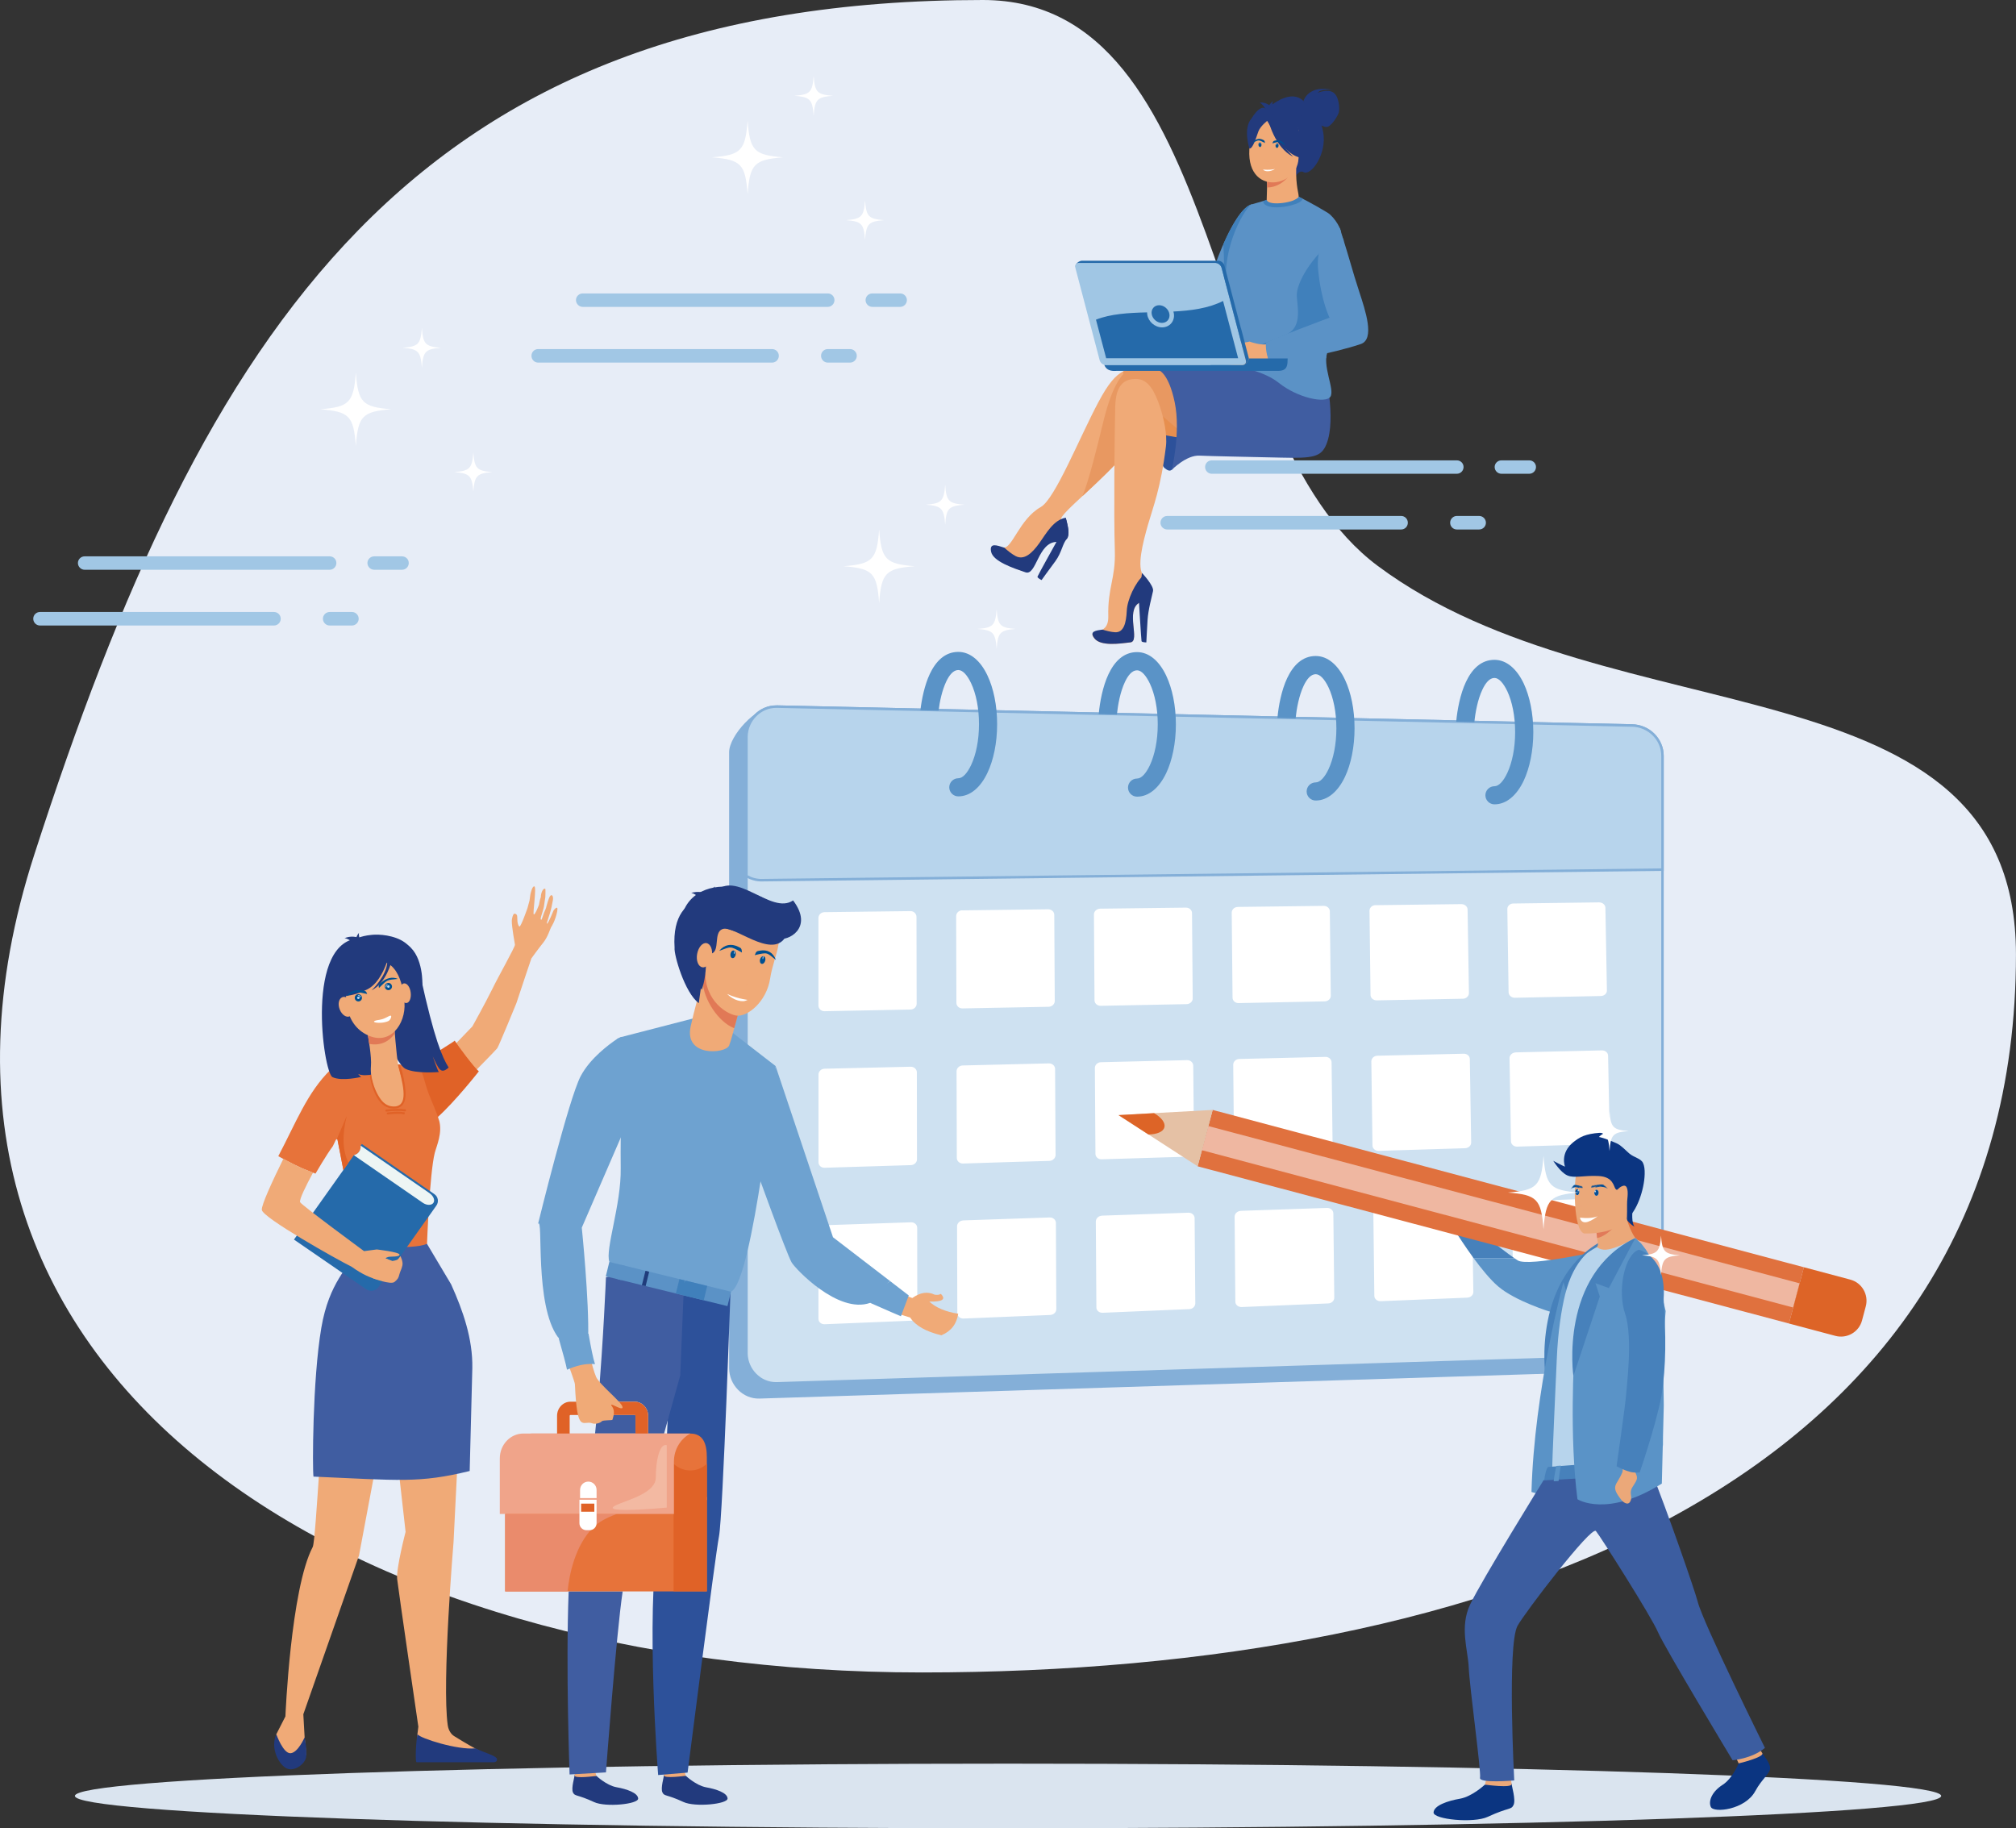 <?xml version="1.0" encoding="UTF-8"?>
<svg id="_レイヤー_2" data-name="レイヤー 2" xmlns="http://www.w3.org/2000/svg" viewBox="0 0 496.01 449.85">
  <rect x="0" y="0" width="496.01" height="449.85" fill="#333333" stroke="none"/>
  <defs>
    <style>
      .cls-1 {
        fill: #0b3581;
      }

      .cls-1, .cls-2, .cls-3, .cls-4, .cls-5, .cls-6, .cls-7, .cls-8, .cls-9, .cls-10, .cls-11, .cls-12, .cls-13, .cls-14, .cls-15, .cls-16, .cls-17, .cls-18, .cls-19, .cls-20, .cls-21, .cls-22, .cls-23, .cls-24, .cls-25, .cls-26, .cls-27, .cls-28, .cls-29, .cls-30, .cls-31, .cls-32, .cls-33, .cls-34, .cls-35, .cls-36, .cls-37, .cls-38, .cls-39, .cls-40 {
        fill-rule: evenodd;
      }

      .cls-41, .cls-27 {
        fill: #ea8b6c;
      }

      .cls-2 {
        fill: #e0713e;
      }

      .cls-3 {
        fill: #e7edf7;
      }

      .cls-4 {
        fill: #505993;
      }

      .cls-5, .cls-42 {
        fill: #223a7d;
      }

      .cls-6 {
        fill: #e5c1a5;
      }

      .cls-7 {
        fill: #fff;
      }

      .cls-8 {
        fill: #256aaa;
      }

      .cls-9 {
        fill: #edf5f4;
      }

      .cls-10 {
        fill: #b9d6ed;
      }

      .cls-11 {
        fill: #a1c7e5;
      }

      .cls-12 {
        fill: #84afd8;
      }

      .cls-13 {
        fill: #5a93c7;
      }

      .cls-14 {
        fill: #cee1f1;
      }

      .cls-15 {
        fill: #f3b9a2;
      }

      .cls-43 {
        fill: #e58b6f;
      }

      .cls-16 {
        fill: #eba879;
      }

      .cls-17 {
        fill: #4080bb;
      }

      .cls-18 {
        fill: #f0aa77;
      }

      .cls-19 {
        fill: #e7733a;
      }

      .cls-20 {
        fill: #074f95;
      }

      .cls-21 {
        fill: #4781bb;
      }

      .cls-22 {
        fill: #dae4ef;
      }

      .cls-23 {
        fill: #e17956;
      }

      .cls-24 {
        fill: #5b92c6;
      }

      .cls-25 {
        fill: #dd6427;
      }

      .cls-26 {
        fill: #f0a48a;
      }

      .cls-28 {
        fill: #efb7a1;
      }

      .cls-44, .cls-35 {
        fill: #e06227;
      }

      .cls-29 {
        fill: #a0c6e4;
      }

      .cls-30 {
        fill: #e78f4f;
      }

      .cls-31 {
        fill: #3c5da0;
      }

      .cls-32 {
        fill: #005091;
      }

      .cls-33 {
        fill: #203c7b;
      }

      .cls-34 {
        fill: #e89861;
      }

      .cls-36 {
        fill: #405da1;
      }

      .cls-37 {
        fill: #2d519a;
      }

      .cls-38 {
        fill: #b7d4ec;
      }

      .cls-39 {
        fill: #e17a59;
      }

      .cls-40 {
        fill: #6ea2d0;
      }
    </style>
  </defs>
  <g id="_ベース" data-name="ベース">
    <g>
      <g>
        <path class="cls-3" d="m241.82,0c60.43,0,53.52,106.69,97.14,139.23,57.73,43.03,157.04,21.71,157.04,95.61,0,129.68-128.81,176.67-269.2,176.67S-33.36,339.59,8.45,210.24C50.24,80.89,101.46,0,241.82,0Z"/>
        <path class="cls-22" d="m248,449.85c126.44,0,229.6-3.59,229.6-7.96s-103.15-7.94-229.6-7.94-229.57,3.56-229.57,7.94,103.13,7.96,229.57,7.96Z"/>
      </g>
      <g>
        <path class="cls-12" d="m190.26,173.89l207.01,8.36c4.12.15,7.41,3.37,7.5,7.49l3.23,138.21c.09,4.11-6.61,9.39-10.73,9.52l-210.4,6.65c-4.11.13-7.48-3.37-7.48-7.5v-151.53c0-4.11,6.76-11.36,10.87-11.19Z"/>
        <path class="cls-14" d="m191.14,173.86l210.4,4.65c4.12.09,7.5,3.37,7.5,7.49v140.24c0,4.11-3.37,7.36-7.5,7.49l-210.4,6.65c-4.11.12-7.49-3.37-7.49-7.5v-151.53c0-4.11,3.37-7.58,7.49-7.49Z"/>
        <path class="cls-12" d="m191.15,173.55l210.4,4.65c2.14.05,4.11.92,5.51,2.34h0c1.4,1.4,2.28,3.33,2.28,5.46v140.24c0,2.12-.86,4.02-2.27,5.42h0c-1.42,1.42-3.37,2.31-5.53,2.37l-210.4,6.66h-.23c-2.06,0-3.93-.86-5.28-2.25-1.36-1.37-2.23-3.25-2.3-5.31h0v-151.77h0v-.17h0c.05-2.08.91-3.99,2.3-5.37,1.37-1.39,3.26-2.25,5.34-2.25h.17Zm210.39,5.27l-210.4-4.65h-.16c-1.91,0-3.65.8-4.91,2.08-1.27,1.28-2.08,3.04-2.11,4.94v.16h0v151.76c.06,1.9.86,3.64,2.11,4.9,1.26,1.28,2.96,2.06,4.85,2.06h.22l210.4-6.66c1.98-.06,3.8-.87,5.11-2.18h0c1.28-1.28,2.08-3.04,2.08-4.99v-140.24c0-1.96-.8-3.73-2.1-5.02h0c-1.31-1.29-3.11-2.13-5.1-2.16Z"/>
        <path class="cls-7" d="m202.86,224.44c7-.09,14.06-.17,21.12-.26.82-.02,1.49.61,1.51,1.4.02,7.13.03,14.26.04,21.39,0,.77-.67,1.42-1.52,1.43-7.04.15-14.13.28-21.15.41-.85.02-1.49-.63-1.49-1.4v-21.54c0-.79.65-1.42,1.49-1.43h0Zm0,38.52c7.05-.17,14.12-.32,21.19-.49.83-.02,1.53.6,1.53,1.37.02,7.13.02,14.26.03,21.39.02.77-.67,1.42-1.49,1.45-7.1.21-14.18.43-21.25.65-.85.02-1.49-.6-1.49-1.39v-21.53c0-.79.65-1.42,1.49-1.45h0Zm170.06-4.02c7.05-.16,14.12-.33,21.19-.49.85-.02,1.54.57,1.54,1.31.13,6.78.28,13.55.4,20.32.01.74-.66,1.39-1.51,1.4-7.09.23-14.19.43-21.26.65-.82.03-1.51-.57-1.53-1.31-.1-6.82-.24-13.65-.35-20.47,0-.74.68-1.37,1.51-1.4h0Zm-34.01.82c7.05-.17,14.12-.34,21.2-.49.84-.03,1.51.55,1.52,1.31.11,6.85.23,13.69.33,20.54.02.74-.66,1.37-1.49,1.4-7.09.2-14.19.43-21.26.65-.82.02-1.53-.57-1.53-1.32-.09-6.88-.18-13.79-.28-20.69,0-.76.66-1.39,1.51-1.4h0Zm-34.01.8c7.04-.17,14.13-.34,21.2-.51.82-.02,1.51.58,1.52,1.34.07,6.92.17,13.83.25,20.75.02.75-.66,1.4-1.49,1.43-7.1.22-14.19.42-21.27.63-.79.03-1.49-.57-1.49-1.32-.08-6.97-.14-13.94-.2-20.92,0-.74.66-1.39,1.49-1.4h0Zm-34.03.8c7.06-.17,14.13-.34,21.2-.51.83-.02,1.51.6,1.51,1.36.08,6.99.14,13.98.2,20.96,0,.76-.7,1.4-1.49,1.43-7.09.22-14.17.43-21.26.65-.83.03-1.51-.59-1.51-1.34-.04-7.04-.09-14.08-.14-21.12-.02-.77.67-1.42,1.49-1.43h0Zm-34,.8c7.05-.15,14.12-.34,21.19-.51.85-.01,1.53.6,1.53,1.37.03,7.07.09,14.12.12,21.16,0,.77-.69,1.43-1.51,1.46-7.09.2-14.19.41-21.26.65-.83.02-1.53-.6-1.53-1.37-.02-7.1-.04-14.22-.06-21.33,0-.77.69-1.42,1.51-1.43h0Zm-34.01,39.31c7.09-.24,14.18-.48,21.27-.72.85-.03,1.53.57,1.53,1.35.02,7.13.03,14.26.03,21.4,0,.77-.66,1.41-1.49,1.46-7.12.29-14.24.59-21.32.87-.85.03-1.51-.57-1.51-1.35v-21.55c0-.77.65-1.43,1.49-1.46h0Zm170.64-5.9c7.07-.24,14.17-.47,21.27-.72.85-.03,1.54.54,1.56,1.28.12,6.78.24,13.57.37,20.35.02.74-.65,1.35-1.49,1.4-7.1.29-14.22.59-21.32.88-.83.03-1.54-.53-1.56-1.28-.12-6.84-.23-13.66-.34-20.48,0-.74.68-1.39,1.51-1.42h0Zm-34.13,1.19c7.07-.25,14.17-.49,21.29-.73.82-.03,1.51.55,1.51,1.3.11,6.85.22,13.7.33,20.54.02.76-.65,1.37-1.49,1.42-7.1.29-14.21.58-21.3.87-.85.03-1.56-.54-1.57-1.29-.09-6.9-.17-13.8-.25-20.7-.02-.75.66-1.4,1.49-1.41h0Zm-34.13,1.17c7.07-.24,14.17-.48,21.25-.72.85-.03,1.54.57,1.56,1.33.08,6.91.14,13.83.23,20.75,0,.77-.65,1.39-1.49,1.42-7.1.29-14.21.6-21.3.89-.83.03-1.54-.54-1.55-1.29-.07-6.99-.12-13.95-.18-20.91-.02-.77.67-1.42,1.49-1.45h0Zm-34.1,1.18c7.07-.24,14.15-.48,21.25-.72.82-.03,1.51.55,1.53,1.33.05,6.98.12,13.99.17,20.96,0,.77-.66,1.4-1.48,1.43-7.11.29-14.23.6-21.32.9-.85.03-1.54-.55-1.54-1.31-.05-7.05-.11-14.08-.14-21.13,0-.77.68-1.42,1.53-1.45h0Zm-34.15,1.17c7.09-.23,14.19-.48,21.27-.72.83-.03,1.53.58,1.53,1.34.03,7.05.08,14.13.1,21.2.02.77-.66,1.41-1.49,1.45-7.11.29-14.23.59-21.32.88-.85.03-1.54-.55-1.54-1.33-.02-7.13-.05-14.23-.07-21.35,0-.77.68-1.43,1.51-1.46h0Zm135.33-77.97c7.03-.11,14.08-.18,21.12-.28.83,0,1.54.59,1.55,1.33.13,6.79.24,13.57.37,20.34.02.74-.66,1.36-1.49,1.37-7.05.14-14.12.28-21.16.43-.83.02-1.52-.6-1.54-1.34-.11-6.82-.2-13.64-.31-20.48-.02-.74.65-1.37,1.46-1.37h0Zm-33.9.41c7.04-.09,14.06-.17,21.12-.26.85,0,1.54.6,1.54,1.34.11,6.85.22,13.71.33,20.54,0,.76-.66,1.39-1.51,1.4-7.05.14-14.12.26-21.16.4-.83.02-1.53-.57-1.54-1.33-.08-6.9-.17-13.8-.25-20.7-.02-.76.65-1.39,1.48-1.4h0Zm-33.9.43c7.04-.09,14.08-.17,21.13-.26.84-.02,1.53.58,1.54,1.35.08,6.92.14,13.84.23,20.76.02.76-.66,1.37-1.51,1.39-7.04.14-14.13.29-21.15.42-.83.03-1.51-.59-1.51-1.34-.05-6.98-.12-13.94-.2-20.91,0-.76.65-1.39,1.46-1.4h0Zm-33.87.43c7.04-.09,14.06-.17,21.12-.26.82-.02,1.51.6,1.51,1.35.05,6.99.11,14,.17,20.98.02.76-.66,1.4-1.48,1.42-7.05.14-14.12.28-21.16.41-.83.02-1.52-.6-1.52-1.35-.03-7.05-.09-14.09-.14-21.13,0-.77.68-1.4,1.51-1.42h0Zm-33.9.42c7.04-.08,14.08-.18,21.13-.27.83-.01,1.51.6,1.51,1.37.04,7.07.09,14.14.12,21.19,0,.77-.68,1.42-1.53,1.43-7.05.14-14.12.26-21.16.4-.83.03-1.51-.59-1.51-1.36-.03-7.13-.04-14.23-.06-21.35,0-.77.66-1.42,1.49-1.43Z"/>
        <path class="cls-38" d="m191.14,173.86l210.4,4.65c4.12.09,7.5,3.37,7.5,7.49v27.98h-.03l-221.52,2.59c-1.4.02-2.71-.37-3.84-1.03v-34.19c0-4.11,3.37-7.58,7.49-7.49Z"/>
        <path class="cls-12" d="m191.15,173.55l210.4,4.65c2.14.05,4.11.92,5.51,2.34,1.4,1.4,2.28,3.33,2.28,5.46v28.28h-.34l-221.52,2.6c-.73.02-1.42-.08-2.06-.26-.7-.18-1.34-.46-1.92-.82l-.16-.08v-34.38h0v-.17c.05-2.08.91-3.99,2.3-5.37,1.37-1.39,3.26-2.25,5.34-2.25h.17Zm210.39,5.27l-210.4-4.65h-.16c-1.91,0-3.65.8-4.91,2.08-1.27,1.28-2.06,3.04-2.11,4.94v.16h0v34.02c.51.28,1.04.51,1.61.66.6.16,1.25.25,1.9.23l221.26-2.59v-27.68c0-1.96-.8-3.73-2.1-5.02-1.31-1.29-3.11-2.13-5.1-2.16Z"/>
        <path class="cls-13" d="m358.28,177.58c.26-2.88.97-6.78,2.4-9.8,1.47-3.12,3.7-5.43,7.01-5.43,2.97,0,5.5,2.23,7.21,5.84,1.45,3.1,2.35,7.33,2.35,11.95s-.91,8.84-2.35,11.93c-1.71,3.61-4.24,5.84-7.21,5.84-1.23,0-2.23-1.01-2.23-2.23s1-2.23,2.23-2.23c1.09,0,2.22-1.25,3.17-3.28,1.18-2.53,1.92-6.07,1.92-10.03s-.74-7.52-1.92-10.05c-.96-2.02-2.08-3.28-3.17-3.28-1.2,0-2.2,1.23-2.97,2.88-1.14,2.4-1.73,5.56-1.97,7.98l-4.47-.09h0Zm-131.83-2.82c.33-2.75,1.03-6.19,2.31-8.92,1.48-3.12,3.71-5.44,7.02-5.44,2.96,0,5.5,2.23,7.19,5.84,1.46,3.09,2.36,7.31,2.36,11.94s-.9,8.84-2.36,11.93c-1.7,3.62-4.24,5.84-7.19,5.84-1.23,0-2.23-1.01-2.23-2.23s1-2.23,2.23-2.23c1.08,0,2.21-1.25,3.16-3.27,1.19-2.53,1.93-6.07,1.93-10.04s-.74-7.52-1.93-10.05c-.95-2.02-2.08-3.27-3.16-3.27-1.22,0-2.22,1.22-2.99,2.87-1,2.14-1.59,4.85-1.86,7.11l-4.48-.09h0Zm43.88.94c.26-2.88.97-6.78,2.4-9.81,1.48-3.13,3.72-5.44,7.03-5.44,2.96,0,5.5,2.23,7.19,5.84,1.46,3.1,2.36,7.33,2.36,11.95s-.9,8.84-2.36,11.94c-1.7,3.6-4.24,5.84-7.19,5.84-1.23,0-2.23-1-2.23-2.23s1-2.23,2.23-2.23c1.08,0,2.2-1.25,3.16-3.28,1.18-2.53,1.93-6.07,1.93-10.03s-.74-7.51-1.93-10.04c-.96-2.02-2.08-3.28-3.16-3.28-1.22,0-2.22,1.23-2.99,2.88-1.14,2.42-1.72,5.57-1.97,7.99l-4.47-.09h0Zm43.97.94c.26-2.88.97-6.78,2.4-9.8,1.48-3.12,3.72-5.43,7.01-5.43,2.97,0,5.5,2.23,7.21,5.84,1.46,3.1,2.35,7.31,2.35,11.94s-.89,8.84-2.35,11.94c-1.71,3.6-4.24,5.84-7.21,5.84-1.23,0-2.23-1-2.23-2.23s1-2.23,2.23-2.23c1.09,0,2.22-1.25,3.17-3.27,1.18-2.53,1.92-6.07,1.92-10.04s-.74-7.52-1.92-10.04c-.96-2.02-2.08-3.27-3.17-3.27-1.2,0-2.2,1.22-2.97,2.86-1.14,2.42-1.72,5.57-1.97,7.99l-4.47-.09Z"/>
      </g>
      <g>
        <g>
          <path class="cls-21" d="m372.57,309.56c-3.34-2.3-10.52-8.14-10.52-8.14l-3.5,2.28s1.75,2.75,4,5.86h10.01Z"/>
          <g>
            <path class="cls-16" d="m332.38,292.83s-3.3-3.91-3.86-4.13c-.57-.2-3.24.15-3.79.66-.57.52-.66,2.53-.35,2.99.31.48,1.47-.02,1.99.24.5.29.83.66,1.13.94.59.52,1.94,1.38,1.94,1.38l2.93-2.08Z"/>
            <polygon class="cls-2" points="294.66 286.97 298.36 273.1 443.83 311.81 440.15 325.65 294.66 286.97"/>
            <polygon class="cls-28" points="295.71 283.01 297.31 277.07 442.78 315.77 441.2 321.72 295.71 283.01"/>
            <polygon class="cls-6" points="294.66 286.97 275.2 274.37 298.36 273.1 294.66 286.97"/>
            <path class="cls-25" d="m443.83,311.81l11.41,3.04c2.87.76,4.57,3.72,3.81,6.58l-.92,3.46c-.75,2.86-3.72,4.57-6.57,3.8l-11.42-3.04,3.68-13.84Z"/>
            <path class="cls-25" d="m283.96,273.89l-8.76.49,7.37,4.77c2.08-.05,3.63-.66,3.91-1.77.31-1.1-.72-2.41-2.51-3.48Z"/>
          </g>
          <path class="cls-13" d="m395.04,307.49s-18.83,4.28-21.59,2.65c-.24-.15-.55-.35-.88-.57h-10.01c1.88,2.54,4.09,5.29,6.02,6.93,4.24,3.66,12.95,6.3,12.95,6.3l13.52-15.31Z"/>
          <path class="cls-1" d="m401.88,296.15c-1.51-.7-2.54-.55-3.11.46.39,2.34,1.51,4.09,3.35,5.22-.61-1.03-.7-2.93-.24-5.69Z"/>
          <path class="cls-21" d="m395.45,304.64l-6.47,12.29-1.55.11-.7,1.97-6.49,19.56s-3.59-24.85,15.21-33.92Z"/>
          <path class="cls-13" d="m384.65,315.51s-7.17,26.39-7.85,51.59c0,0,5.93,2.05,15.27.42,9.38-1.64-7.41-52-7.41-52Z"/>
          <path class="cls-16" d="m389.63,309.62c5.38,1.7,14.7-2.89,14.7-2.89.02-.02-.92-.48-1.99-2.1-1.29-1.91-2.71-5.29-2.71-9.36l-4.16,3.36-2.82,2.28s0,1.33.3,3.7c.07.42.13.88.2,1.38.06.39-.11.79-.44,1-1.97,1.2-3.09,2.62-3.09,2.62Z"/>
          <path class="cls-38" d="m381.92,361.54c.15.15,2.41.02,2.6.02,2.04-.02,6.1-.68,11.06-1.2,4.2-.39,7.92-1.64,11.92-3.43.52-.25,1.75-.9,1.73-1.49-.02-.63-.08-1.57-.17-2.78-.29-4.11-.77-11.19-.29-19.38.08-1.5.13-3.04.13-4.52.04-11.07-2.17-20.82-6.57-24.12,0,0-3.08,1.73-5.22,2.41-2.08.68-3.15.55-4.24-.18,0,0-2.1,1.05-2.99,2.04-2.11,2.28-3.72,5.29-4.81,9.62-.89,3.7-1.77,9.07-2.05,15.96-.13,3.13-1.25,26.96-1.1,27.06Z"/>
          <path class="cls-39" d="m392.65,300.92s0,1.33.3,3.7c3.13-.55,6.7-5.59,6.7-5.59-1.6-.46-3-.55-4.18-.38l-2.82,2.28Z"/>
          <path class="cls-16" d="m389.81,303.5s10.48.56,11.5-6.19c1.03-6.77,3.11-11.09-3.78-12.53-6.87-1.44-8.62.94-9.5,3.13-.89,2.16-1.03,14.94,1.77,15.59Z"/>
          <path class="cls-1" d="m400.13,299.96c.35.31.08-3.47.26-5.01.18-1.55.18-3.54-1.07-3.17-1.24.37-1.31,1.38-1.81.79-.52-.59-.52-3.04-4.24-3.21-3.7-.18-5.92.61-7.65-.15-1.71-.75-3.46-3.59-3.46-3.59,0,0,2.14,1.16,2.89,1.44,0,0-1.31-3.3,2.04-6.02,3.39-2.73,7.19-1.27,10.69.29,1.11.49,2.23,1.77,3.09,2.49,1.16.99,2.82,1.2,3.36,2.3.33.66.46,1.64.42,2.78-.08,3.78-1.97,9.38-4.51,11.06Z"/>
          <path class="cls-1" d="m365.34,439.11s-3.09,2.91-6.1,3.46c-3.04.52-6.45,1.67-6.53,3.39-.07,1.71,9.84,2.72,13.34,1.07,5.22-2.42,5.73-1.64,6.34-2.91.61-1.29-.5-4.77-.46-5.18.07-.51-6.58.17-6.58.17Z"/>
          <path class="cls-16" d="m365.71,437.69l-.37,1.42s6.73.96,6.58-.17c-.13-.92-.32-1.93-.32-1.93l-5.89.68Z"/>
          <path class="cls-1" d="m427.77,433.88s-1.49,3.72-3.96,5.29c-2.47,1.57-3.56,3.86-2.89,5.42.68,1.57,8.46.72,10.93-3.87,1.7-3.12,3.66-4.3,3.66-5.69s-1.8-3.28-1.93-3.67c-.15-.49-5.82,2.52-5.82,2.52Z"/>
          <path class="cls-16" d="m427.16,432.55l.61,1.33c.07.02,6.39-1.54,5.82-2.52-.44-.79-1.31-1.64-1.31-1.64l-5.11,2.82Z"/>
          <path class="cls-31" d="m379.75,364.25s-15.22,24.58-18.04,30.53c-2.63,5.52-.55,11.18-.35,15.44.2,4.88,3.11,25.78,2.78,27.2-.3,1.44,8.42.66,8.42.66,0,0-1.77-33.26.8-38.03,1.73-3.19,18.15-24.65,19.29-23.34,1.13,1.33,13.62,21.01,15.28,24.89,1.53,3.63,18.35,31.51,18.35,31.51,0,0,4.74-.35,7.96-3.04,0,0-15.2-30.7-16.53-35.93-.68-2.67-7.11-21.32-11.9-33.37-2.52-6.36-26.07,3.47-26.07,3.47Z"/>
          <path class="cls-21" d="m380.87,360.95s-.62.62-.94,3.3c0,0,24.34-1.24,26.94-2.12,0,0,.26-2.97-.26-3.04-.59-.11-25.74,1.86-25.74,1.86Z"/>
          <path class="cls-13" d="m382.9,360.71s-.56,2.73-.63,3.76l1.2-.07s.42-3.43.57-3.78l-1.14.08Z"/>
          <path class="cls-4" d="m392.41,359.24s-3.47.39-4.61.63l.15,3.53,4.53-.44-.07-3.72Z"/>
          <path class="cls-13" d="m408.86,365.04c-13.58,8.51-20.75,3.85-20.75,3.85-1.99-15.51-.89-34.25-.63-38.81.66-20.08,14.87-25.44,14.87-25.44l1.4,1.27,1.18,1.54,1.97,3.15,2.91,11.98-.68,8.53.22,14.7-.48,19.24Z"/>
          <path class="cls-16" d="m399.06,360.01s.31,1.7.11,2.21c-1.4,3.47-3.17,3.19-.11,7.02,0,0,1.4,1.48,2.06.17.67-1.31-.51-1.92.61-3.65,1.29-2.01,1.29-2.04.44-3.85l-.18-1.97-2.93.06Z"/>
          <path class="cls-21" d="m400.96,362.11c-1.67-.43-3.22-1.35-3.22-1.35,0,0,2.28-15.92,2.32-17.45.02-1.01,1.81-14.11-.22-20.03-1.97-5.84-.11-14.67,3.39-15.78,0,0,6.88,1.53,6.06,12.16.61,8.7.69,16.2-.52,23.9-1.47,7.54-5.34,18.72-5.34,18.72,0,0-1.18.2-2.47-.15Z"/>
          <path class="cls-21" d="m402.34,304.64l-6.5,12.29-3.3-1.2,1.07,3.28-6.5,19.56s-3.58-24.85,15.22-33.92Z"/>
          <path class="cls-1" d="m394.95,284.7c-3.67,1.86-6.53,2.01-9.64-.31,1.42-2.71,1.97-5.6,9.64-5.71-2.93,1.43-2.93,3.43,0,6.02Z"/>
        </g>
        <g>
          <g>
            <path class="cls-38" d="m392.72,292.74c.31-.05.57.24.59.66.04.42-.18.79-.49.83-.29.04-.55-.26-.56-.68-.05-.42.17-.76.46-.81Z"/>
            <path class="cls-20" d="m392.82,294.23c.31-.05.52-.42.49-.83-.02-.42-.29-.7-.59-.66-.11.02-.22.08-.31.19l.05-.02c.08,0,.18.08.2.22,0,.13-.07.26-.18.26-.08.02-.18-.07-.18-.2v-.04c-.04.13-.06.26-.04.39.02.42.28.72.56.68Z"/>
          </g>
          <path class="cls-20" d="m391.8,292.24s-.02.02-.05.04c.02-.06.09-.15.13-.22-.04.05-.06.05-.08.08-.02.05-.05.09-.06.13,0-.06.02-.08.02-.13-.02.02-.04.09-.04.13,0-.15,0-.13.06-.28-.06.04-.11.19-.11.26-.02-.02-.02-.07-.02-.12-.02.05-.02.07-.02.13l-.04-.06s.02.05.02.06c-.07-.04-.18-.24-.18-.35.02.05.05.13.06.15,0-.07-.02-.15-.02-.24.02.06.02.13.02.19.02.05.05.11.07.15-.02-.13-.05-.22-.02-.35v.02c0,.06,0,.13.02.19.02-.11,0-.22.08-.31-.02.05-.04.09-.04.13.04-.04.04-.15.13-.15-.05.04-.07.06-.12.13-.02.04-.06.13-.04.19.04-.22.15-.32.29-.37-.02.02-.13.11-.15.18h0c.02.06,0-.05,0,.02-.02.02-.05.07-.07.09,0,.02-.02.04-.02.08,0,0-.02.02-.02.05v.02h.02c.02-.13.07-.22.15-.29.05-.05.18-.13.24-.15v.02l-.06.02c-.13.08-.26.17-.31.37v-.02h0c.05-.07.07-.13.11-.18.05-.04.12-.08.15-.13.07-.04.29-.13.37-.11-.02,0-.22.07-.24.08-.08.02-.17.07-.24.15.05-.02.07-.04.11-.04.18-.09.49-.25.68-.22-.11.02-.29.09-.37.13h.06s-.02.02-.04.02c-.02.02-.05.02-.07.05-.08.04-.24.15-.3.26.02-.02.06-.05.08-.07.05-.04.06-.06.11-.08.07-.05.13-.08.2-.13.13-.08.28-.15.43-.18-.02,0-.04.02-.06.05.13-.02.35-.13.69-.15-.08.05-.19.05-.28.07l-.07.04s.18-.04.24-.06c.29-.05.46-.09.77-.09.19,0,.39,0,.59.09.13.06.24.13.35.22.05.05.07.07.09.08-.09-.04-.26-.22-.44-.26.29.18.5.31.68.55-.05-.04-.11-.11-.18-.15-.06-.06-.13-.11-.19-.15-.13-.09-.31-.2-.46-.25.02.02.13.07.18.12.32.19.66.43.94.69.04.02.11.11.13.13-.02-.02-.15-.13-.2-.15-.22-.15-.42-.3-.68-.39.07.07.55.26.7.42l-.42-.22c-.13-.07-.35-.15-.48-.18.15.02.76.33.89.44-.06-.02-.15-.08-.24-.11-.07-.05-.15-.09-.24-.11-.18-.07-.35-.13-.52-.15-.24-.05-.49-.02-.73,0-.06,0-.15.02-.22.02.04-.02.15-.05.19-.05.13-.02.29-.02.42-.05.05,0,.18.02.22.02-.18-.05-.31-.05-.44-.05,0-.02,0,0,.02-.02h0c-.09,0-.25.02-.33.04-.11.02-.29.11-.31.11.02-.02.05-.02.07-.04l-.24.04.3-.11c-.06.02-.15.05-.19.07-.07.02-.22.04-.29.08-.06.02-.19.05-.29.05.02-.02.13-.05.15-.07l.18-.06s.04,0,.06-.02c.07-.05.15-.07.22-.11.15-.07.55-.18.68-.13-.18-.07-.57.06-.7.11l-.31.15s-.05.02-.08.02c-.07.04-.15.06-.22.11v-.02h0v-.02h0s-.11.07-.15.07c.08-.09.26-.15.32-.25-.06.02-.13.09-.19.13-.02,0-.05.02-.07.02.05-.08.15-.17.24-.24l.09-.05c-.07,0-.18.09-.22.13-.06.07-.11.13-.15.2h-.02s0,0-.02.02l.08-.13s-.11.13-.13.15c.02-.07.07-.12.08-.18l-.04.05c.06-.13.24-.25.35-.31-.11,0-.31.18-.37.26-.02.06-.05.13-.08.18l.04-.12h-.02l-.04.07c.04-.13.11-.2.17-.29-.04,0-.06.05-.08.07-.02.02-.05.04-.06.06-.05.07-.07.13-.09.22-.02-.04,0-.08.02-.13-.02,0,0,0-.02.02-.04.02-.06.07-.08.11l.02-.08-.05.08c0-.08.02-.11.05-.17-.05.02-.07.08-.09.13,0-.02,0-.07.02-.09l-.06.07s-.02.05-.05.06c.02-.06.05-.11.08-.15-.06.04-.08.08-.13.17,0-.08.07-.19.12-.26-.07.02-.12.2-.15.24v-.06h0l-.05.08v-.11s-.02.07-.05.11c0,0,0-.08.02-.13h-.02s-.04.09-.06.11l.02-.08v.02l-.05.02Z"/>
          <g>
            <path class="cls-38" d="m388.02,292.57c-.26.05-.46.42-.44.83.02.39.26.7.55.66.26-.05.46-.42.44-.81-.02-.42-.29-.72-.55-.68Z"/>
            <path class="cls-20" d="m388.13,294.05c-.29.05-.52-.26-.55-.66-.05-.42.18-.79.44-.83.11-.02.22.02.3.11h-.02c-.09.02-.15.13-.15.26s.08.25.17.22c.09-.02.15-.13.15-.26v-.02c.05.08.07.22.09.37.02.39-.18.76-.44.81Z"/>
          </g>
          <path class="cls-20" d="m389.15,292.33s.02.05.05.05c-.02-.07-.07-.15-.09-.2t.05.07s.05.08.05.13v-.13s.02.08.02.13q0-.13-.05-.29s.06.19.08.26v-.11s.02.06.02.13l.02-.07v.07s.13-.24.11-.35c0,.05-.02.13-.05.15.02-.06.02-.15.02-.24-.02.07-.02.13-.02.2,0,.04-.02.11-.04.15.02-.13.04-.22.02-.35l-.02.02c0,.06.02.13,0,.19,0-.11,0-.22-.07-.3.02.06.02.08.05.13-.05-.05-.05-.13-.11-.15.02.05.04.06.08.13.02.05.05.13.02.19-.02-.22-.11-.32-.2-.35.02.02.12.11.12.15h0c0,.06,0-.05,0,.02.02.02.04.06.04.08.02.02.02.07.02.08v.07h0c-.02-.13-.05-.2-.11-.29-.05-.05-.13-.13-.18-.13h0l.05.02c.08.08.19.18.24.37h-.02v-.02c-.02-.06-.04-.11-.08-.17-.02-.05-.07-.09-.11-.13-.05-.02-.2-.12-.26-.12.02,0,.15.07.17.09.07.02.13.06.18.15-.02-.02-.05-.05-.06-.05-.13-.08-.38-.22-.51-.22.09.02.22.08.26.15l-.04-.02s.02.02.04.02t.05.05c.07.07.18.15.22.29-.02-.05-.04-.07-.06-.08-.02-.02-.05-.05-.07-.09-.04-.04-.11-.08-.15-.13-.12-.06-.2-.13-.33-.17.02.02.05.02.07.04-.12,0-.26-.13-.51-.13.05.02.13.02.2.07l.05.02s-.14-.05-.18-.05c-.2-.07-.33-.11-.55-.11-.13,0-.26,0-.42.11-.08.05-.18.13-.24.22-.05.02-.05.05-.07.09.05-.05.18-.25.31-.29-.19.17-.35.32-.48.56.04-.04.08-.11.13-.17.04-.05.08-.09.13-.13.08-.09.22-.22.32-.26-.02.04-.08.08-.11.11-.24.22-.46.44-.68.72-.02.02-.06.12-.08.13.02-.02.11-.13.13-.15.15-.18.31-.31.48-.39-.04.06-.37.26-.48.41l.29-.22c.08-.06.24-.18.35-.19-.13.04-.55.35-.63.46.05-.02.11-.08.15-.11.06-.05.11-.08.17-.11.13-.09.26-.13.38-.15.17-.05.35-.05.52-.02.04.02.11.02.15.02-.02-.02-.11-.02-.13-.02-.11-.02-.19-.05-.3-.05-.05,0-.11.02-.15,0,.11-.04.22-.02.31-.04h0s0,0-.02-.02c.06,0,.19.05.24.06.06.02.22.09.22.12-.02-.02-.02-.05-.04-.07l.17.07-.22-.12s.11.02.13.05c.06.02.15.07.22.08.05.02.15.05.2.05-.02,0-.08-.05-.11-.05l-.11-.06s-.05-.02-.07-.05c-.05-.04-.11-.06-.15-.08-.11-.07-.39-.2-.5-.15.13-.06.42.07.5.13l.24.13s.02.02.05.05c.07.02.11.06.18.08v-.02h0s.06.05.11.05c-.07-.07-.2-.13-.24-.24.04.02.08.08.13.13.02.02.04.02.04.04-.02-.11-.11-.17-.15-.24l-.07-.06s.11.08.15.13c.05.06.08.13.11.19h.02v.02l-.05-.13s.07.13.09.18c-.02-.09-.05-.13-.07-.2l.02.05c-.05-.13-.18-.22-.24-.31.06.02.22.18.26.29.02.05.04.11.06.15l-.02-.11h0l.05.06c-.05-.13-.08-.19-.13-.29.02.02.05.05.07.07,0,.02.02.05.04.08.02.07.05.13.07.2,0-.02,0-.09-.02-.13l.02.02s.04.06.06.11l-.02-.09.05.09c-.02-.07-.02-.11-.05-.18.02.02.05.08.07.13,0-.02,0-.05-.02-.08l.05.06s.02.05.04.07c-.02-.07-.04-.11-.06-.15.05.05.06.11.08.18,0-.09-.04-.2-.06-.25.04,0,.06.2.08.22v-.07h.02l.02.09v-.12s.02.07.04.12c-.02,0-.02-.09-.02-.13l.02.02s.02.07.05.09l-.02-.07h0l.02.02Z"/>
          <path class="cls-43" d="m389.99,297.85c-.05-.03-.15-.03-.26-.04-.3-.01-.75-.04-.82-.67-.03-.26.82-3.03,1.05-3.27,0,0,0,0,0,0,0,0,0,0,0,0-.23.24-1.07,3-1.05,3.26.06.63.51.65.81.67.11,0,.21.01.26.05Z"/>
          <path class="cls-7" d="m393.09,299.26c-2.49,1.86-3.96,1.97-4.37.35,1.84.2,3.29.08,4.37-.35Z"/>
        </g>
      </g>
      <path class="cls-11" d="m9.84,153.91h57.56c.92,0,1.67-.75,1.67-1.67s-.75-1.66-1.67-1.66H9.84c-.92,0-1.66.74-1.66,1.66s.74,1.67,1.66,1.67h0Zm82.23-13.72h6.84c.92,0,1.66-.74,1.66-1.66s-.74-1.64-1.66-1.64h-6.84c-.92,0-1.67.75-1.67,1.64s.75,1.66,1.67,1.66h0Zm-10.95,13.72h5.46c.92,0,1.67-.75,1.67-1.67s-.75-1.66-1.67-1.66h-5.46c-.92,0-1.67.74-1.67,1.66s.75,1.67,1.67,1.67h0Zm-60.31-13.72h60.31c.89,0,1.64-.74,1.64-1.66s-.74-1.64-1.64-1.64H20.81c-.9,0-1.64.75-1.64,1.64s.74,1.66,1.64,1.66Z"/>
      <path class="cls-11" d="m287.18,130.28h57.56c.92,0,1.64-.74,1.64-1.66s-.73-1.67-1.64-1.67h-57.56c-.92,0-1.66.75-1.66,1.67s.74,1.66,1.66,1.66h0Zm82.23-13.71h6.84c.92,0,1.66-.74,1.66-1.66s-.74-1.64-1.66-1.64h-6.84c-.92,0-1.67.73-1.67,1.64s.75,1.66,1.67,1.66h0Zm-10.98,13.71h5.49c.92,0,1.67-.74,1.67-1.66s-.75-1.67-1.67-1.67h-5.49c-.89,0-1.64.75-1.64,1.67s.73,1.66,1.64,1.66h0Zm-60.29-13.71h60.29c.92,0,1.66-.74,1.66-1.66s-.74-1.64-1.66-1.64h-60.29c-.92,0-1.64.73-1.64,1.64s.73,1.66,1.64,1.66Z"/>
      <path class="cls-11" d="m132.4,89.22h57.56c.92,0,1.66-.75,1.66-1.67s-.74-1.66-1.66-1.66h-57.56c-.92,0-1.64.74-1.64,1.66s.73,1.67,1.64,1.67h0Zm82.22-13.71h6.84c.92,0,1.67-.75,1.67-1.67s-.75-1.64-1.67-1.64h-6.84c-.92,0-1.66.74-1.66,1.64s.74,1.67,1.66,1.67h0Zm-10.95,13.71h5.47c.92,0,1.66-.75,1.66-1.67s-.74-1.66-1.66-1.66h-5.47c-.92,0-1.66.74-1.66,1.66s.74,1.67,1.66,1.67h0Zm-60.29-13.71h60.29c.89,0,1.64-.75,1.64-1.67s-.75-1.64-1.64-1.64h-60.29c-.92,0-1.67.74-1.67,1.64s.75,1.67,1.67,1.67Z"/>
      <path class="cls-7" d="m183.94,29.65c-.55,7.46-1.64,8.49-8.77,9.06,7.14.59,8.22,1.62,8.77,9.07.55-7.45,1.64-8.49,8.75-9.07-7.11-.57-8.2-1.6-8.75-9.06h0Zm28.89,19.68c-.29,3.98-.88,4.53-4.66,4.84,3.78.31,4.37.85,4.66,4.83.3-3.98.89-4.52,4.67-4.83-3.78-.31-4.37-.86-4.67-4.84h0Zm-12.64-30.66c-.3,4.05-.89,4.6-4.74,4.9,3.85.31,4.44.88,4.74,4.9.29-4.02.88-4.59,4.73-4.9-3.85-.3-4.44-.85-4.73-4.9Z"/>
      <path class="cls-7" d="m87.55,91.65c-.55,7.45-1.64,8.48-8.77,9.05,7.13.57,8.22,1.6,8.77,9.07.55-7.48,1.64-8.5,8.75-9.07-7.11-.57-8.2-1.6-8.75-9.05h0Zm28.91,19.66c-.3,3.98-.89,4.54-4.68,4.85,3.78.31,4.37.86,4.68,4.84.29-3.98.88-4.53,4.66-4.84-3.78-.31-4.37-.87-4.66-4.85h0Zm-12.66-30.63c-.31,4.02-.89,4.59-4.74,4.89,3.85.31,4.44.88,4.74,4.9.29-4.02.88-4.59,4.72-4.9-3.84-.3-4.44-.87-4.72-4.89Z"/>
      <path class="cls-7" d="m216.3,130.26c-.54,7.46-1.64,8.49-8.74,9.06,7.11.57,8.2,1.6,8.74,9.06.55-7.46,1.64-8.49,8.75-9.06-7.11-.57-8.2-1.6-8.75-9.06h0Zm28.91,19.66c-.31,3.98-.88,4.53-4.68,4.83,3.8.31,4.37.88,4.68,4.86.29-3.98.87-4.55,4.66-4.86-3.79-.3-4.37-.85-4.66-4.83h0Zm-12.66-30.64c-.31,4.03-.9,4.6-4.75,4.9,3.85.31,4.44.88,4.75,4.9.28-4.02.87-4.59,4.72-4.9-3.85-.3-4.44-.87-4.72-4.9Z"/>
      <path class="cls-7" d="m379.76,284.37c-.55,7.46-1.64,8.49-8.75,9.06,7.11.56,8.2,1.59,8.75,9.05.55-7.46,1.64-8.49,8.75-9.05-7.11-.57-8.2-1.6-8.75-9.06h0Zm28.91,19.66c-.3,3.98-.87,4.53-4.68,4.84,3.8.3,4.37.85,4.68,4.85.29-4,.88-4.55,4.66-4.85-3.78-.31-4.37-.86-4.66-4.84h0Zm-12.66-30.63c-.31,4.03-.89,4.59-4.74,4.9,3.85.31,4.44.85,4.74,4.9.29-4.05.87-4.59,4.72-4.9-3.85-.31-4.44-.87-4.72-4.9Z"/>
      <g>
        <path class="cls-18" d="m219.41,322.67c.55.16,2.32.87,4.52,1.51,1.31,2,3.88,3.47,7.69,4.37,2.39-1.01,3.77-2.78,4.13-5.3-3.14-.5-5.51-1.51-7.11-3,3.23.09,4.17-.55,2.84-1.89-.39.26-.9.3-1.54.19-1.73-.83-3.53-.55-5.48.83-.96-.34-1.95-.74-2.49-.89-.29,1.35-1.1,2.68-2.57,4.2Z"/>
        <path class="cls-5" d="m146.73,436.95s2.49,2.36,4.96,2.8c2.48.44,5.26,1.38,5.32,2.78.07,1.4-8.01,2.2-10.85.87-4.28-1.98-4.69-1.34-5.19-2.36-.49-1.06.44-3.9.39-4.23-.04-.41,5.38.14,5.38.14Z"/>
        <path class="cls-5" d="m168.72,436.93s2.5,2.36,4.96,2.83c2.49.44,5.26,1.35,5.33,2.75.07,1.4-8.01,2.2-10.86.87-4.27-1.98-4.68-1.33-5.17-2.36-.5-1.04.41-3.9.37-4.23-.05-.41,5.37.14,5.37.14Z"/>
        <path class="cls-18" d="m146.41,435.79l.32,1.17s-5.52.79-5.38-.14c.1-.75.28-1.56.28-1.56l4.78.53Z"/>
        <path class="cls-18" d="m168.4,435.79l.32,1.14s-5.51.79-5.37-.14c.09-.75.28-1.55.28-1.55l4.77.55Z"/>
        <path class="cls-40" d="m219.06,315.26l4.53,3.49-1.93,5.12s-3.3-1.4-7.58-3.3c1.15-2.3,2.76-4.2,4.98-5.3Z"/>
        <path class="cls-40" d="m185.6,286.52l5.23-24.2,14.12,42.11,14.12,10.84c-2.22,1.1-2.57,4.43-4.98,5.3-7.9,2.82-18.48-8.47-19.32-9.95-1.31-2.27-9.16-24.1-9.16-24.1Z"/>
        <path class="cls-37" d="m169.16,436.15l-7.23.6s-3.1-39.17,0-58.13c3.13-18.94,3.13-67.9,3.13-67.9l14.76,4.43s-1.95,57.85-2.92,62.86c-.96,5-7.73,58.15-7.73,58.15Z"/>
        <path class="cls-36" d="m140.14,436.61l8.95-.51s2.5-33.76,4.11-44.54h-13.29c-.74,18.97.23,45.05.23,45.05h0Zm6.27-83.89h9.94v-4.37c0-.11-.06-.2-.18-.2h-9.3c-.14,1.56-.3,3.08-.46,4.57h0Zm13.06,0v-4.37c0-1.9-1.5-3.47-3.3-3.47h-9.01c1.31-15.13,1.93-30.62,1.93-30.62l19.45-4.59-.09,2.07-1.08,26.68s-1.31,4.68-3.13,11.23c-.28.99-.55,2.02-.85,3.08h-3.92Z"/>
        <path class="cls-40" d="m180.34,254.19l10.5,8.12s-5.6,52.94-10.97,55.51c-2.18,1.06-27.23-.11-29.93-7.32-1.13-2.99,2.93-14,2.78-23.1-.14-9.05.59-29.41-.95-31.72l1.06-.51,17.56-4.54,9.96,3.56Z"/>
        <path class="cls-35" d="m156.35,354.03v-5.67c0-.11-.06-.2-.18-.2h-15.83c-.09,0-.18.09-.18.2v5.67h-3.1v-5.67c0-1.9,1.47-3.47,3.28-3.47h15.83c1.81,0,3.3,1.56,3.3,3.47v5.67h-3.13Z"/>
        <path class="cls-19" d="m124.3,391.57h49.61v-33.01c0-3.22-.85-5.83-4.07-5.83h-38.82c-3.73,0-6.73,3-6.73,6.72v32.12Z"/>
        <path class="cls-27" d="m124.3,391.57h15.34c.43-4.22,1.85-11.23,6.26-15.7,1.36-1.38,3.43-2.48,5.86-3.35h-27.46v19.06h0Zm41.51-21.9c3.24-.35,6.16-.5,8.11-.58v-.71l-8.11-1.99v3.28Z"/>
        <path class="cls-35" d="m165.72,391.54h8.2v-31.38c-2.34,2.2-5.83,2.2-8.2,0v31.38Z"/>
        <path class="cls-26" d="m128.78,352.72h41.07c-2.39,1.29-4.04,3.9-4.04,6.91v12.88h-42.84v-13.66c0-3.38,2.59-6.13,5.81-6.13Z"/>
        <path class="cls-18" d="m182.77,245.72c-.66,1.08-2.55,9.5-3.38,11.54-.83,2-11.14,2.92-9.46-4.72,1.68-7.63,4.59-16.35,4.59-16.35l8.24,9.53Z"/>
        <path class="cls-23" d="m182.77,245.72h0l-2.73-3.15-5.52-6.38v.02s-.02.09-.04.19c-.1.25-.28.8-.51,1.56h0c-.06.14-.11.29-.16.48v.02c-.18.55-.39,1.17-.59,1.85,0,.02-.02.07-.02.12-.05.15-.11.32-.16.5h0c-.02.09-.05.16-.06.25l-.02.05s-.02.06-.02.09l-.02.05s-.02.11-.05.19c.26,4.36,3.86,9.91,7.76,11.43.1-.28.16-.57.26-.85.75-2.82,1.54-5.81,1.9-6.42Z"/>
        <path class="cls-40" d="m142.89,264.75c2.36-4.44,7.01-7.81,8.91-9.1.5-.34,1.15-.53,1.15-.53l.64,22.8-10.45,24.15s1.86,18.16,1.56,27.38c-2.41-.57-5.37,1.01-7.39-.39-5.9-7.95-3.56-29.87-4.93-27.92,0,0,7.55-30.83,10.51-36.4Z"/>
        <polygon class="cls-24" points="178.98 321.37 149.05 314.04 149.92 310.5 179.86 317.83 178.98 321.37"/>
        <path class="cls-7" d="m144.3,376.51h.74c.96,0,1.74-.76,1.74-1.73v-5.76h-4.22v5.76c0,.96.78,1.73,1.74,1.73Z"/>
        <rect class="cls-44" x="142.97" y="369.97" width="3.26" height="1.99"/>
        <path class="cls-7" d="m142.71,368.61h4.07v-2.02c0-1.13-.92-2.04-2.04-2.04s-2.02.92-2.02,2.04v2.02Z"/>
        <polygon class="cls-17" points="173.15 319.94 166.29 318.26 167.16 314.73 174 316.4 173.15 319.94"/>
        <polygon class="cls-40" points="173.52 308.09 177.7 260.39 172.67 306.71 168.26 315.67 173.52 308.09"/>
        <path class="cls-18" d="m146.64,338.72c-.46-1.04-1.05-3.17-1.72-5.74-1.94.09-4.02.3-5.63,1.34.23.59,2.14,5.69,2.16,6.28.55,12.54,1.99,8.77,4.24,9.6.75.3,1.98-.05,2.34-.46.35-.41,2.69-.18,2.66-.43,0-.23.87-1.95-.14-3.31-1.01-1.35,2.66,1.34,2.62.26-.05-1.2-5.62-5.47-6.54-7.53Z"/>
        <path class="cls-40" d="m146.38,335.64c-2.43-.21-4.68.41-6.88,1.38-.21-1.19-1.01-4.15-2.05-7.78,2.19-1.15,4.87-1.17,7.35-1.08.58,3.33,1.13,6.13,1.59,7.48Z"/>
        <polygon class="cls-33" points="158.85 316.45 157.93 316.22 158.81 312.68 159.72 312.92 158.85 316.45"/>
        <polygon class="cls-24" points="152.86 314.98 151.94 314.75 152.79 311.22 153.71 311.44 152.86 314.98"/>
        <path class="cls-15" d="m154.01,371.52c3.93,0,10.03-.57,10.03-.57v-15.34c-.1-.05-.21-.06-.3-.06-1.47,0-2.39,3.76-2.39,8.01,0,4.57-10.1,6.13-10.59,7.39-.15.43,1.26.57,3.24.57Z"/>
        <path class="cls-18" d="m186.49,227.93c2.89.14,6.57-2.78,4.96,4.93-.34,2.05-1.49,4.82-1.97,7.92-.87,5.67-5.58,9.55-8.38,9.1-2.78-.51-8.54-4.39-7.42-12.47.49-3.47,1.13-8.01,4.55-9.36,2.68-1.05,5.87-.92,8.26-.11Z"/>
        <path class="cls-5" d="m172.63,243.51s-6.61-11.5-4.84-18.18c1.77-6.66,8.95-8.15,14.19-6.63,2.36.71,3.9,1.34,6.2,2.44,4.96,2.39,7.56,5.78,4.96,9.61-3.47,5.17-12.6-3.21-15.38-2.15-2.29.85-.53,5.33-2.73,6.06-2.09.74-1.1.6-1.35,3.17-.12,3.19-1.01,5.81-1.04,5.69Z"/>
        <path class="cls-18" d="m171.52,234.72c-.3,1.63.28,3.12,1.29,3.28.99.19,2.02-1.01,2.32-2.66.3-1.65-.3-3.09-1.29-3.28-.99-.19-2.02,1.01-2.32,2.66Z"/>
        <g>
          <path class="cls-32" d="m187.37,237.15c.34.1.75-.23.89-.73.16-.53,0-1.01-.34-1.13-.36-.1-.76.23-.92.73-.14.51.02,1.01.37,1.13Z"/>
          <g>
            <path class="cls-32" d="m182.55,234.37c-3.05-1.69-2.64-1.47-5.6-.41,1.3-1.58,2.98-1.83,4.63-1.03.76.36.9.36.97,1.44Z"/>
            <path class="cls-32" d="m180.2,235.75c-.34-.04-.57-.5-.48-1.03.09-.53.44-.92.8-.85.35.05.55.5.49,1.04-.1.53-.46.89-.81.84Z"/>
            <path class="cls-32" d="m185.69,235.02c3.3-.76,2.87-.67,5.21,1.17-.69-1.88-2.13-2.59-3.88-2.29-.8.14-.94.09-1.33,1.13Z"/>
            <path class="cls-41" d="m183.41,242.29c-.14,0-.3-.02-.5-.05-.5-.07-.76-.11-.76-.11,0,0,0,0,0,0,0,0,0,0,0,0h0s.26.04.76.11c.44.07.72.08.9-.06.17-.12.26-.36.33-.86.04-.31.03-.68.02-1.14-.02-.74-.05-1.65.12-2.9,0,0,0,0,0,0h0s0,0,0,0c-.17,1.25-.14,2.17-.12,2.9.01.46.02.83-.02,1.14-.07.5-.16.75-.33.87-.1.08-.24.11-.41.11Z"/>
            <path class="cls-7" d="m178.89,244.57c3.12,1.44,5.78,1.43,4.89,1.51-1.09.66-3.31.06-4.89-1.51Z"/>
            <path class="cls-29" d="m187.78,235.27s-.14.16-.16.34c-.05.21,0,.37.05.37.06.02.16-.14.18-.32.02-.2,0-.36-.06-.39Z"/>
          </g>
          <path class="cls-29" d="m180.73,234.03c-.07-.02-.16.14-.19.34-.02.19,0,.35.06.37.05,0,.14-.14.16-.35.05-.2,0-.36-.04-.36Z"/>
        </g>
        <path class="cls-5" d="m191.57,230.93c-3.1-1.81-5.95-3.14-8.43-3.74,1.79,1.45,3.43,2.39,4.89,2.85-3.74.11-7.37-.67-10.93-2.3-.07.05-.14.07-.21.11-.55,2.02-.53-3.35-.96.07-.69.55-.89.71-1.65.41-.14-2.2-1.49,4.48-1.95,3.85-3.69.07-2.45,3.28.55,8.01-.16,1.1-.89,5.88-.94,6.64-3.47-2.5-6.18-11.99-5.97-13.66-.53-8.15,3.12-11.02,6.36-12.03-.85-.83-1.58-1.31-2.25-1.45,1.5-.41,2.96-.28,4.39.41.32-.74.8-1.4,1.4-2-.14.41-.16.96-.1,1.61,5.08-6.18,13.96,5.56,19.36,1.84,5.28,6.97-1.56,10.14-3.56,9.36Z"/>
      </g>
      <g>
        <g>
          <path class="cls-18" d="m94.97,334.13l4.82,42.79s-2.36,9.04-2.07,11.64c.28,2.54,5.21,36.29,5.21,36.29l-.23,1.86-.11,5.48,18.46.14s-3.88-1.74-9.35-5.18c-.39-.23-1.31-1.06-1.54-2.66-1.47-10.4,1.43-45.06,1.43-45.06l2.25-45.16-18.87-.14Z"/>
          <path class="cls-18" d="m80.43,342c-1.03.28-2.64,37.01-3.49,38.64-5.43,10.33-6.72,41.69-6.72,41.69l-2.25,4.41.53,4.22s4.04,2.32,6.89.76l-.44-4.24-.32-5.68,13.7-39.07,7.48-39.88-15.38-.85Z"/>
          <path class="cls-36" d="m115.56,361.93l.65-25.35c.11-7.18-2.28-14.05-5.22-20.57l-6.22-10.44c-2,.64-3.1-5.26-5.22-5.03-1.58.16-2.68.55-4.15.62-2.78.19-4.47,5.6-7.43,5.26-.02.16-.6,1.54-.64,1.68-1.43,3.81-6.34,7.23-8.27,18.6-2.2,12.9-2.2,35.11-1.93,36.62,21.05.92,26.08,1.65,38.43-1.38Z"/>
          <path class="cls-18" d="m130.51,219.96s-.16,1.21-.23,1.63c-.11.46-.5,1.84-.5,1.84,0,0-1.63,4.71-1.98,4.54-.34-.15-.5-1.14-.5-1.47s-.05-.71-.05-1.04c0-.34-.25-.62-.64-.66-.39-.04-.69,1.29-.69,1.75-.02,1.49.71,5.46.78,5.9.07.49-4.24,8.11-5.53,10.81h0c-2.2,4.41-4.71,8.82-4.94,9.28l-14.55,15.13,3.56,7.71s16.39-16.53,17.1-17.45c.35-.44,4.71-11.07,4.71-11.09,1.79-5.38,3.37-10.13,3.69-11.02,0,0,1.73-2.41,2.92-3.88,1.17-1.47,1.65-3.3,1.93-3.79.05-.05,1.05-1.6,1.49-3.86.39-1.95-.87-.3-.87-.3,0,0-1.38,3.44-1.64,3.28-.18-.14.67-1.97,1.13-4.11.11-.53.23-1.08.32-1.59.25-1.3-.46-1.88-.96-.55-.16.46-.44,1.26-.58,1.84-.11.65-.41,1.17-.62,1.7-.36,1.03-.59,1.79-.66,1.74-.02-.04-.25.1-.14-.5.14-.69.74-2.14.83-3.19.07-.6.28-1.84.28-1.84,0,0,.1-2.04-.02-2.09-.62-.2-1.1,1.21-1.08,2.05-.25.53-.44,1.85-.44,1.85,0,0-.96,2.58-1.3,2.41-.32-.1.75-6.71.14-6.89-.53-.14-.94,1.84-.94,1.84Z"/>
          <path class="cls-35" d="m117.81,263.6c-1.04-.79-5.19-6.34-5.94-7.56.14.14-8.5,5.24-11.36,7.6-4.64,3.89-5.44,12.84-7.53,17.43-1.29,2.83-1.47,4.98-.66,6.75.04.07,8.4-6.77,15.19-12.79,4.41-3.9,10.31-11.43,10.31-11.43Z"/>
          <path class="cls-19" d="m108.02,275.68c-.55-1.95-1.74-4.48-2.43-6.27-1.17-2.96-1.51-5.74-2.55-6.93-.55-.64-7.65-.55-8.54-.64-.35-.05-1.77.04-3.14.14v-.02c-.81.11-8.82.73-9.99,1.21-5.76,5.58-8.56,13.09-12.9,21.31,0,0,3.26,1.83,5.86,2.98,1.13.5,3.29,1.31,3.29,1.31,0,0,2.73-4.71,4.27-6.75l.74-1.56s.29-.29.39-.14c.11.3,4.98,26.1,4.98,26.1,0,0,13.59,1.26,17.06-.39,0,0,.64-17.28,1.9-22.34.49-1.85,1.93-4.91,1.08-8.01Z"/>
          <path class="cls-5" d="m91.54,245.15s-.87,6.63-.14,12.16c.37,2.78.53,5.03,2.62,6.52,0,0-4.2,1.31-5.9.41,0,0,.41.53.74.74,0,0-4.78,1.15-7.05.05-2.29-1.09-6.91-34.19,6.98-34.16,0,0,13.09-3.86,14.69,9.41,3.4,15.47,5.33,19.9,6.91,22.39-1.3,1.17-1.95.96-2.64-.19-.62-1.01-1.1-2.25-1.28-2.55,0,0,1.24,3.65,1.51,3.84,0,0-5.52.5-8.17-.76-2.64-1.26-8.38-15.02-8.27-17.86Z"/>
          <path class="cls-18" d="m90.51,254.74s.99,5.3.75,7.66c-.23,2.39.85,10.06,5.65,10.08,4.79.02,1.53-7.97,1.08-10.29-.46-2.32-1.06-10.59-1.06-10.59l-6.42,3.13Z"/>
          <path class="cls-23" d="m97.1,254.31c-.06-1.98-.41-3.56-.41-3.56l-6.29,3.29s.21,1.24.44,2.8c2.83.59,5.05-.71,6.27-2.53Z"/>
          <path class="cls-5" d="m88.54,251.43s-3.88-3.76-5.49-7.41c-1.13-2.59-2.18-12.97,8.27-13.98,0,0,3-.41,6.22.78,2.55.96,6.5,3.39,5.07,13.01l-.2,3.19-13.87,4.41Z"/>
          <path class="cls-18" d="m90.26,236.54s-2.71.94-4.17,3.83c-1.47,2.92-1.95,11.02,3.97,14.14,5.92,3.13,9.82-2.64,9.46-7.78-.37-5.16-2-11.89-9.26-10.19Z"/>
          <g>
            <path class="cls-5" d="m96.25,231.92s-1.44,9.11-6.06,11.34c-4.59,2.25-6.98,1.38-6.98,1.38,0,0,3.13-3.72,2.85-9.04,0,0,6.97-7.22,10.19-3.68Z"/>
            <path class="cls-42" d="m84.57,245.04c-.91,0-1.4-.17-1.44-.18l-.31-.11.21-.25s3.07-3.72,2.8-8.88v-.1s.06-.07.06-.07c.19-.19,4.61-4.72,8.1-4.72.02,0,.04,0,.06,0,.95.01,1.74.37,2.36,1.05l.07.08-.02.11c-.06.38-1.51,9.26-6.18,11.51-2.62,1.28-4.54,1.57-5.72,1.57Zm-.96-.54c.78.13,2.98.27,6.48-1.44,4.19-2.02,5.73-10.02,5.91-11.06-.52-.53-1.18-.81-1.95-.82h-.06c-3.07,0-7.12,3.94-7.7,4.51.2,4.46-1.98,7.83-2.69,8.81Z"/>
          </g>
          <path class="cls-5" d="m95.7,234.29c7.17,2.18,5.79,5.17,8.22,8.11,0,0,.32-6.92-3.49-9.78-4.02-3.03-4.73,1.68-4.73,1.68Z"/>
          <path class="cls-5" d="m96.36,236.4s-1.24,5.44-4.93,7.27c0,0,3.65-3.42,3.88-7,.23-3.58,1.05-.28,1.05-.28Z"/>
          <path class="cls-5" d="m98.06,233.35c-.92-.19-1.47.04-1.68.66.55,1.26,1.4,2.09,2.58,2.48-.49-.48-.79-1.54-.9-3.14Z"/>
          <path class="cls-5" d="m88.15,233.07c1-.55,1.35-1.22,1.03-1.98-1.54-.74-3-.83-4.41-.25.85.09,1.98.83,3.38,2.23Z"/>
          <path class="cls-5" d="m88.93,231.97c-.55.48-.99.53-1.35.18-.14-1.03.11-1.9.75-2.62-.14.51.07,1.31.6,2.44Z"/>
          <path class="cls-5" d="m102.49,433.6h19.06c.71-.04.87-.64.64-.99-.5-.7-2.73-1.26-5.23-2.43-4.38.46-13.57-2.45-14.25-3.47-.39,2.02-.6,6.82-.21,6.88Z"/>
          <path class="cls-5" d="m67.99,426.72s1.68,4.79,3.51,4.66c1.83-.14,3.44-3.9,3.44-3.9,0,0,.69,3.17.36,4.91-.32,1.75-2.94,3.56-4.73,2.75-1.77-.75-4.2-4.82-2.59-8.42Z"/>
          <path class="cls-18" d="m101.05,244.25c.16,1.34-.3,2.48-1.06,2.55-.75.06-1.47-.96-1.63-2.3-.16-1.33.32-2.48,1.05-2.54.76-.07,1.5.96,1.64,2.29Z"/>
          <path class="cls-18" d="m86.65,247.03c.51,1.29.26,2.64-.59,3.03-.83.4-1.95-.36-2.46-1.65-.53-1.28-.28-2.64.58-3.03.85-.39,1.95.35,2.48,1.65Z"/>
          <path class="cls-8" d="m89.02,281.49l-.28.39c.12,1.17-.53,2.07-1.68,2.36l-14.73,20.76,17.72,12.19c1.01.71,2.39.48,3.1-.53l14.21-20.02c.66-.92.44-2.2-.5-2.83l-17.84-12.33Z"/>
          <path class="cls-9" d="m87.06,284.24h0l16.94,11.69c.99.69,2.16.69,2.62.05.23-.32.25-.76.06-1.22-.16-.41-.53-.84-1.01-1.19l-16.94-11.69h0c.1,1.15-.55,2.07-1.68,2.36Z"/>
          <path class="cls-18" d="m69.71,285.11c1.17.66,3.04,1.63,4.62,2.34.76.32,1.95.8,2.69,1.08-1.75,3.24-3.4,6.57-3.19,7.26.2.62,15.74,12.05,15.74,12.05l3.13-.41s5.47.62,5.6,1.26c.11.62-2.32.46-2.64.55-.19.05-.55.16-.85.36.48.23,1.14.53,1.77.79-1.84,1.03-3.1,2.59-3.77,4.43-1.51-.36-3.63-1.21-6.29-3.13-3.62-1.79-21.83-12.03-22.1-13.98-.16-1.15,2.62-7.14,5.3-12.6Z"/>
          <path class="cls-18" d="m98.52,309.08s.71,1.31.48,2.3c-.23,1-.48,1.26-.73,2.15-.25.9-.28,1.1-1.2,1.89-.92.78-5.3-.9-5.3-.9l3.03-4.92,1.72.67s1.1-.14,1.4-.44c.3-.32.6-.76.6-.76Z"/>
          <path class="cls-35" d="m91.32,264.43c.44,2.75,1.4,4.75,2.36,6.06.92,1.26,2.11,1.86,3.56,1.75.23-.02.44-.07.62-.14h0c.55-.19.94-.57,1.17-1.17.25-.62.32-1.47.23-2.55-.16-1.99-.85-4.49-1.36-6.45h.51c.89,2.66,1.21,4.73,1.35,6.41.09,1.14,0,2.09-.28,2.78-.3.73-.78,1.21-1.47,1.47h0c-.23.07-.49.11-.74.14h-.02c-1.6.14-2.94-.53-3.99-1.93-1.01-1.38-1.86-3.47-2.32-6.31l.37-.05Z"/>
          <path class="cls-35" d="m95.08,273.5c-.14.02-.25-.07-.28-.21,0-.14.09-.25.23-.28,1.01-.11,1.9-.16,2.69-.19.78,0,1.44.05,1.99.14.12.02.21.16.19.3-.02.11-.14.21-.28.19-.5-.09-1.15-.11-1.9-.11s-1.64.06-2.64.16Z"/>
          <path class="cls-35" d="m95.4,274.21c-.11.02-.23-.09-.23-.23-.02-.11.07-.25.19-.25.89-.11,1.68-.19,2.34-.19s1.26.05,1.74.14c.11.02.19.14.16.28-.02.14-.11.23-.23.21-.46-.1-1.01-.14-1.65-.11-.66,0-1.45.04-2.32.15Z"/>
          <path class="cls-35" d="m85.74,286.1c-1.47-2.96-1.6-6.8-.44-11.48l-2.43,5.65s.09,0,.14.04c.02.12.66,3.38,1.47,7.58l1.26-1.79Z"/>
        </g>
        <g>
          <path class="cls-32" d="m90.33,244.57c-3.08-.69-2.66-.6-5.14.57.9-1.29,2.36-1.7,3.99-1.43.76.14.9.11,1.15.85Z"/>
          <g>
            <path class="cls-32" d="m88.35,246.39c-.48.09-.94-.21-1.05-.69-.1-.49.2-.94.69-1.06.48-.09.94.21,1.05.69.1.49-.2.95-.69,1.06Z"/>
            <path class="cls-10" d="m88.24,245.81c-.16.05-.35-.07-.36-.23-.05-.19.06-.35.23-.37.19-.04.35.07.36.23.05.15-.06.34-.23.36Z"/>
            <path class="cls-10" d="m88.17,245.03s-.1-.02-.12-.07c0-.05.02-.09.07-.09.3-.07.6.11.66.41,0,.04-.02.09-.06.11-.05,0-.1-.02-.12-.07-.04-.2-.25-.34-.43-.29Z"/>
          </g>
          <path class="cls-32" d="m93.24,243.1c2.23-2.22,1.95-1.93,4.66-2.24-1.42-.62-2.92-.19-4.13.92-.58.5-.69.55-.53,1.33Z"/>
          <g>
            <path class="cls-32" d="m95.86,243.58c.46-.19.71-.69.53-1.15-.16-.45-.66-.69-1.13-.53-.45.16-.7.66-.53,1.13.16.46.66.71,1.13.55Z"/>
            <path class="cls-10" d="m95.67,243.03c.16-.05.23-.23.19-.39-.06-.19-.23-.25-.41-.21-.16.07-.23.25-.19.41.07.16.26.25.41.19Z"/>
            <path class="cls-10" d="m95.33,242.32s.06-.06.05-.09c-.02-.05-.07-.07-.12-.07-.28.11-.43.41-.32.71,0,.05.04.07.09.05.05-.02.07-.07.07-.11-.07-.19.02-.41.23-.49Z"/>
          </g>
          <path class="cls-41" d="m93.03,248.87l-.11-.02.11.02c.7-.08,1.09-.24,1.21-.5.16-.35-.2-.87-.62-1.46-.49-.7-1.04-1.49-1.07-2.35,0,0,0,0,0,0h0s0,0,0,0c.03.86.58,1.65,1.07,2.35.42.6.78,1.11.62,1.47-.12.26-.5.42-1.21.5Z"/>
          <path class="cls-7" d="m95.56,251.23c-2.04.94-5.46.14-2.2-.3.92-.14,1.61-.53,2.3-.89,1.08-.6.48.92-.1,1.19Z"/>
        </g>
      </g>
      <g>
        <path class="cls-24" d="m307.97,50.28c-3.14.72-7.1,9.42-9.03,15-2.47,5.86-3.06,21.3-1.61,21.81-2.65,6.66,12.97.24,12.25.18-.73-.06-1.61-36.99-1.61-36.99Z"/>
        <path class="cls-17" d="m300.98,60.1c2.05-4.64,4.73-9.31,6.99-9.81,0,0,.06,3.3.19,7.93-.87,10.23-2.33,25.28-2.7,29.09-17.95.08-2.53,1.58-4.48-27.21Z"/>
        <path class="cls-24" d="m319.49,48.37s3.79,1.9,7.12,3.95c1.85,1.14,3.77,4.6,3.23,5.22-.36.42-1.4-.29-1.12-.17,2.32,1.19-3.45,33.72-5.41,35.22-1.97,1.48-19.27.24-21.24-1.63-1.97-1.88,1.51-7.65-.19-19.19-1.71-11.54,5.2-21.5,6.08-21.49,1.3-.34,6.72-1.97,6.68-1.91h4.86Z"/>
        <path class="cls-17" d="m323.31,92.58c-1.97,1.48-14.35,1.51-19.62-.13-.6-.18-3.3-1.25-3.37-2.28.64-.11,3.15.19,4.18-.05,3.58-.81,5.54-5.23,5.54-5.23,0,0,1.95-.7,6.35-2.57,4.39-1.85,2.59-7.49,2.68-9.96.1-2.49,2.81-8.7,10.75-14.84l.75,1.46c.57,5.65-5.46,32.21-7.28,33.59Z"/>
        <path class="cls-18" d="m284.96,91.03c-7.51-1.14-10.06-.78-14.64,7.78-4.6,8.55-10.71,23.93-14.23,25.93-5.3,2.99-7.06,10.33-9.23,9.99-2.18-.33-3.58.64-1.2,2.6,2.37,1.97,6.19,3.64,7.49,3.3,1.31-.36,2.32-6,5.73-7.83,3.41-1.84,2.39-3.33,2.16-4.96-.22-1.62,9.96-9.09,17.65-18.38,4.69-5.67,7.1-9.41,7.46-12.81.36-3.39-1.19-5.64-1.19-5.64Z"/>
        <path class="cls-34" d="m266.35,122.04c1.74-4.44,3.5-11.73,5.14-18.42,2.34-9.52,4.79-11.79,6.33-12.79,1.89-.47,4.12-.26,7.14.19,0,0,1.54,2.24,1.19,5.64-.36,3.4-2.76,7.14-7.46,12.81-4.05,4.89-8.79,9.28-12.34,12.58Z"/>
        <path class="cls-37" d="m282.68,98.55s2,15.08,3.85,16.61c1.33,1.11,2.28,1.17,3.2-3.31.95-4.5-1.44-21.29-1.44-21.29l-5.61,7.99Z"/>
        <polygon class="cls-30" points="284.28 106.7 302.75 109.82 292.32 94.86 284.38 93.23 279.61 94.32 284.28 106.7"/>
        <path class="cls-34" d="m322.71,91.64c6.55,11.77,2.06,19.24-5.9,20.01-7.98.76-20.56-.68-27.9-6.79-7.33-6.09-13.36-12.53-12.51-13.51.84-.96,46.31.29,46.31.29Z"/>
        <path class="cls-18" d="m285.51,100.42c-1.35-4.03-2.89-7.11-5.9-7.18-3.15-.05-5.08,1.59-5.22,6.75-.16,6.14-.39,26.47-.1,35.52.21,6.84-1.79,9.03-1.61,16.17.11,5.38-5.61,2.65-3.4,5.44,1.53,1.92,6.07,1.28,8.84.95,2.47-.33-1.28-7.75,2.14-9.73,2.95-1.71,3.01-4.49,1.14-6.56-1.85-2.1-.19-8.31,1.04-12.65,1.24-4.34,3.17-9.03,4.42-19.29.36-2.92-.55-6.95-1.36-9.41Z"/>
        <path class="cls-5" d="m271.26,154.92c.95.29,2.12.6,3.14.65,2.06.06,2.68-2.21,2.83-5.3.11-2.7,2.08-6.94,4.08-8.66.05.05.08.1.11.15,1.87,2.08,1.81,4.86-1.14,6.56-3.43,1.98.33,9.41-2.14,9.73-2.77.34-7.31.97-8.84-.95-1.43-1.8.34-1.95,1.97-2.19Z"/>
        <path class="cls-5" d="m247.08,134.74c.8.72,1.81,1.56,2.83,2.1,2.06,1.05,3.98-.64,5.85-3.27,1.64-2.31,3.45-5.66,6.45-6.19.02.06.02.13.03.18.72,2.75,1.69,5.72-2.28,5.78-4.6.08-4.95,8.4-7.65,7.48-3.04-1.04-8-2.68-8.47-5.1-.44-2.28,1.46-1.54,3.23-.97Z"/>
        <path class="cls-5" d="m280.96,140.97s3,3.15,2.73,4.45c-.28,1.32-1.2,4.61-1.35,7.17-.16,2.55-.3,5.48-.3,5.48,0,0-1.07,0-1.18-.31-.08-.31-.68-10.35-.68-10.35l.79-6.44Z"/>
        <path class="cls-5" d="m262.21,127.38s1.28,4.22.28,5.23c-1.03,1-1.24,3.31-2.83,5.47-1.61,2.14-3.39,4.65-3.39,4.65,0,0-1.09-.52-1.01-.85.08-.31,5.14-9.39,5.14-9.39l1.82-5.12Z"/>
        <path class="cls-36" d="m325.86,90.56s3.04,12.49.49,18.73c-1.28,3.15-3.23,3.51-11.18,3.31-7.7-.18-17.42-.36-20.04-.49-3.25-.18-6.84,3.51-6.84,3.51,0,0,2.28-9.21.73-16.65-1.56-7.44-4.06-7.95-4.06-7.95l3.33-.47h37.57Z"/>
        <path class="cls-24" d="m326.74,86.24c-1.66,3.53,1.79,9.62.58,11.38-1.22,1.75-8.14.24-12.69-3.42-4.53-3.65-13.13-4.45-13.13-4.45l25.24-3.51Z"/>
        <path class="cls-18" d="m309.35,89.56c-1.06.47-5.68.49-7.31.11-1.66-.36-.42-2.66.21-3.33.62-.65,3.53-.71,3.78-.99.26-.26-1.72-.21-1.93-.55-.19-.36,2.18-.42,3.33-.76.47.18,2.63.91,4.28.68.05,1.02-.09,2.44.47,4.03-.65.24-2.39.62-2.83.81Z"/>
        <path class="cls-24" d="m326.46,86.92c-.05.29-.21.96-.17,1.19-.18.01-.57.03-.75.05-.72.1-1.43.18-2.13.26-.39.05-.76.09-1.15.13-4.81.54-8.94.86-9.39.47,3.66-.55,3.8-.68,4.09-.7,3.53-.24,6.52-1.04,9.49-1.39Z"/>
        <path class="cls-24" d="m329.68,56.23c3.2,10.22,2.71,9.29,4.76,15.6,1.5,4.6,3.87,11.6.39,12.81-6.22,2.16-21.32,5.17-22.23,4.37-1.09-.92-1.26-4.16-1.11-4.61.16-.47,15.63-6.24,15.63-6.24,0,0-2.05-3.98-2.81-11.77-.78-7.78,4.6-11.16,5.37-10.15Z"/>
        <g>
          <path class="cls-29" d="m265.46,64.7h33.58c.65,0,1.33.53,1.51,1.2l5.97,22.74c.18.66-.21,1.2-.88,1.2h-33.57c-.65,0-1.33-.54-1.51-1.2l-5.98-22.74c-.16-.66.23-1.2.89-1.2Z"/>
          <path class="cls-8" d="m305.32,80.79l-4.06-15.44c-.18-.66-.86-1.2-1.51-1.2h-33.57c-.66,0-1.83.86-1.64,1.51-.03-.56.34-.96.92-.96h33.58c.65,0,1.33.53,1.51,1.2l5.97,22.74c.11.41.01.75-.23.97.55-.36,1.07-1.04.96-1.51l-1.91-7.31Z"/>
          <path class="cls-8" d="m305.63,89.84h-33.57c-.11,0-.24-.02-.36-.05.66,1.74,2.48,1.48,3.18,1.46h39.8c2.16-.08,2.1-1.59,2.13-3.05h-9.56c.03.45-.47,1.08-.97,1.41-.16.15-.39.23-.65.23Z"/>
          <path class="cls-8" d="m300.93,74.05c-3.61,1.82-7.87,2.38-12.23,2.6.05.16.08.33.11.49.29,1.85-1.01,3.41-2.9,3.41-1.75,0-3.37-1.39-3.64-3.14-.03-.2-.05-.37-.05-.55-4.53.11-8.93.36-12.57,1.79l2.51,9.5h32.47l-3.71-14.1Z"/>
          <path class="cls-8" d="m285.2,75.1c1.2,0,2.33.97,2.52,2.18.19,1.2-.64,2.17-1.84,2.17s-2.32-.97-2.52-2.17c-.2-1.2.64-2.18,1.83-2.18Z"/>
        </g>
        <path class="cls-23" d="m312.49,49.6c.08-.29.13-.53.13-.65,0-.93-2.58-10.45-2.58-10.45l5.75-2.55,1.19,4.31c-1.03,4.44-2.89,7.4-4.48,9.34Z"/>
        <path class="cls-5" d="m309.43,28.9s8.11-9.2,12.09-3.06c0,0,3.06,1.36,4.03,6.66.99,5.41-3.02,10.9-4.84,9.85-1.17-.68-2.13,1.36-2.13,1.36l-9.15-14.82Z"/>
        <path class="cls-5" d="m320.69,24.85s1.17-4.17,7.33-2.68c0,0-2.96-.47-3.81.65,0,0,2.37-1.01,3.82-.07,1.45.95,1.61,3.98,1.37,4.9-.25.92-1.95,3.62-3.03,3.59-1.07-.03-2.32-1.01-2.32-1.01l-3.37-5.38Z"/>
        <path class="cls-18" d="m319.5,48.61c.17-.91-.75-2.52-.58-7.62l-.41.06-6.66,1.14s-.16,5.41-.21,7.38c-.03,1.64,7.98.5,7.87-.96Z"/>
        <path class="cls-23" d="m311.85,42.2s-.06,1.97-.11,3.93c3.72-.02,5.92-3.22,6.78-5.07l-6.66,1.14Z"/>
        <path class="cls-5" d="m319.23,40.36s2.02-3.02,2.57-5.64c.37-1.85-.37-8.84-7.4-8.03,0,0-2.03.15-3.98,1.38-1.55.97-3.79,3.12-1.51,9.26l.57,2.06,9.75.96Z"/>
        <path class="cls-18" d="m319.49,38.94c.17-5.48,1.4-9.1-4.19-9.59-5.59-.47-6.74,1.58-7.25,3.4-4.06,15.78,11.14,14.27,11.44,6.19Z"/>
        <path class="cls-5" d="m311.3,29.11c1.74,1.97,4.27,9.73,9.88,9.85,1.56.01,1.58-1.66,1.3-2.21,0,0-2.76-2.32-3.25-6.25,0,0-6.03-4.39-7.93-1.38Z"/>
        <path class="cls-5" d="m311.89,29.65s-1.83,1.38-2.31,2.76c-.49,1.38-1.35,4.26-2.18,4.14,0,0-1.62-4.96.49-7.36,3.3-5.33,4.69-1.36,4,.45Z"/>
        <path class="cls-5" d="m312.03,29.5s1.53,6.78,6.11,9.05c0,0-4.53-4.26-4.81-8.71-.26-4.44-1.3-.34-1.3-.34Z"/>
        <path class="cls-17" d="m319.52,48.42c-.02.21-.86.81-1.93,1.11-.8.23-1.74.41-2.63.47-.89.07-1.74.05-2.37-.13-.5-.13-.87-.36-.91-.68l-.94.28c.11.78.71,1.12,1.61,1.36.75.2,1.71.23,2.68.14.97-.06,1.98-.26,2.84-.5,1.43-.4,2.42-.86,2.65-1.56l-.99-.49Z"/>
        <path class="cls-5" d="m311.72,27.46c.81-.18,1.19-.56,1.11-1.14-.86-.81-1.85-1.19-2.92-1.07.55.23,1.17.96,1.82,2.21Z"/>
        <path class="cls-5" d="m313.27,27.76c-.75.4-1.27.34-1.58-.14.13-1.2.65-2.1,1.54-2.71-.28.53-.28,1.49.03,2.85Z"/>
        <path class="cls-32" d="m310.03,36.18c-.21,0-.39-.25-.41-.56,0-.3.14-.57.36-.58.19-.01.37.23.39.56.02.31-.14.57-.34.58Z"/>
        <path class="cls-32" d="m313.06,35.27c1.91-.53,1.66-.47,3.15.55-.5-1.08-1.42-1.46-2.42-1.25-.45.11-.53.08-.73.7Z"/>
        <path class="cls-32" d="m314.16,36.38c.21.03.39-.21.41-.52.03-.31-.11-.58-.33-.6-.19-.02-.37.21-.41.54-.02.31.13.57.33.58Z"/>
        <path class="cls-32" d="m311.23,35.19c-1.7-.89-1.48-.78-3.02-.05.64-.97,1.53-1.19,2.44-.78.42.2.5.2.58.83Z"/>
        <path class="cls-41" d="m312.22,39.75h0s-.13-.02-.42-.03c-.5-.05-.62-.13-.58-.72.02-.18.07-.37.14-.62.11-.4.26-.94.33-1.7,0,0,0,0,0,0h0s0,0,0,0c-.07.76-.22,1.31-.33,1.7-.07.25-.12.44-.14.62-.05.59.07.66.57.71.29.02.42.03.42.03,0,0,0,0,0,0,0,0,0,0,0,0Z"/>
        <path class="cls-7" d="m313.69,41.59c-1.9.39-3.36,0-2.89.18.5.53,1.81.5,2.89-.18Z"/>
        <path class="cls-29" d="m310.05,35.06s.06.1.05.21c0,.11-.05.21-.08.21-.03-.02-.06-.11-.05-.23,0-.11.05-.21.09-.19Z"/>
        <path class="cls-29" d="m314.11,35.32s.07.1.05.22c0,.11-.05.19-.08.19-.03,0-.07-.1-.05-.21,0-.11.05-.21.08-.21Z"/>
      </g>
    </g>
  </g>
</svg>